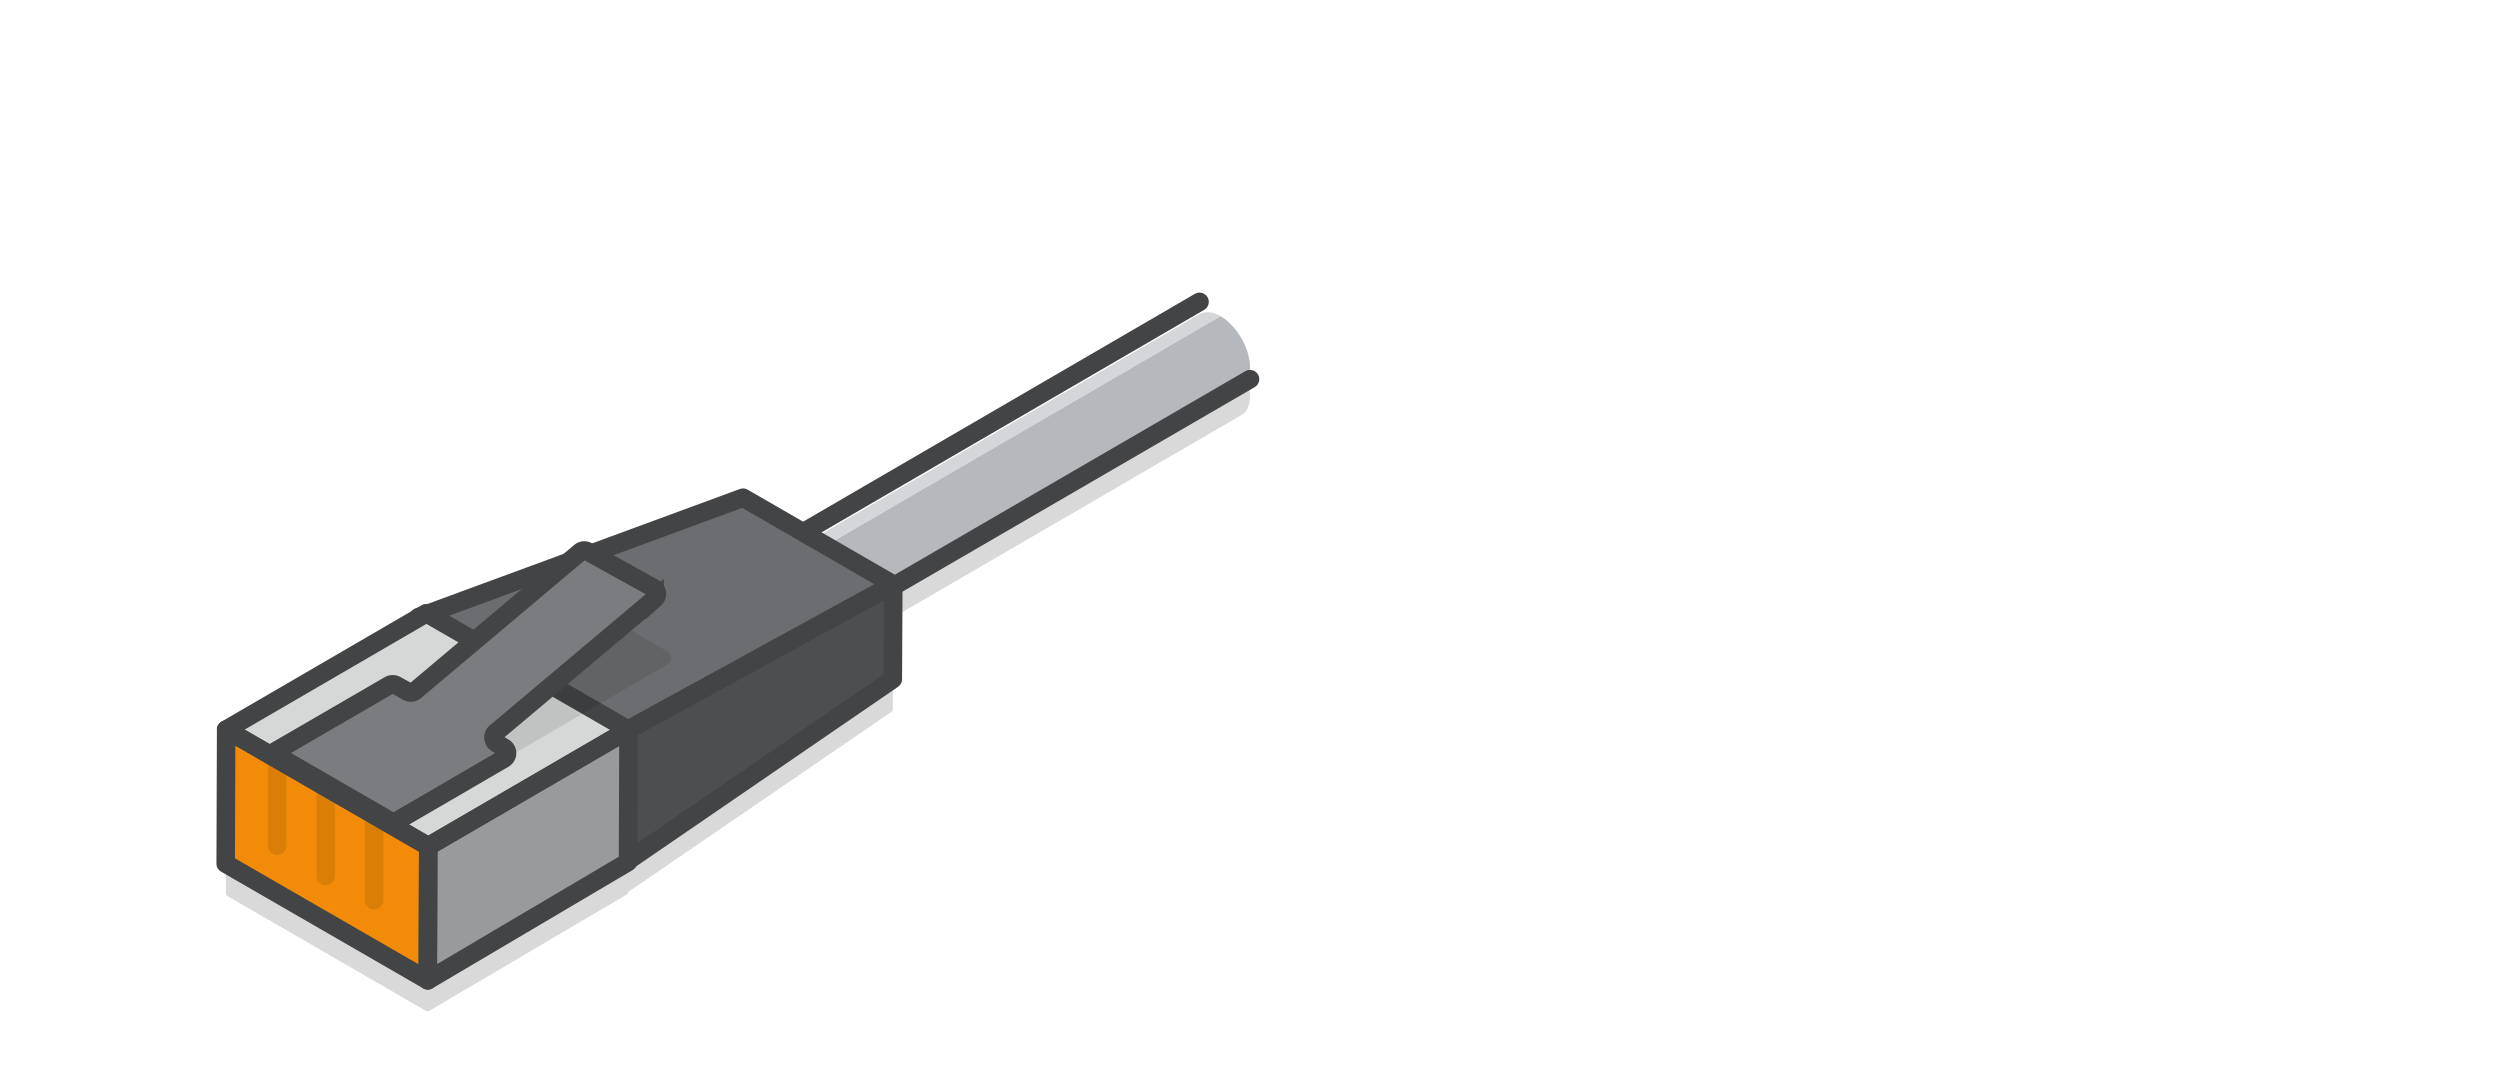 <svg id="efd06390-d223-4fe7-bd96-57738eed69b0" data-name="Laag 1" xmlns="http://www.w3.org/2000/svg" viewBox="0 0 1080 463">
  <defs>
    <style>
      .a27bb959-c47d-4051-a293-2dabce0ea083, .a662eabe-e116-4ddc-874a-e87bf1b11d5b {
        fill: #010101;
      }

      .a662eabe-e116-4ddc-874a-e87bf1b11d5b {
        opacity: 0.15;
      }

      .f66be229-2e4e-4fb3-8e07-418446fe7f94 {
        isolation: isolate;
      }

      .a7c82939-d476-494d-9eee-73df107126f7, .ef784e8d-5bd8-4f55-acfc-862203450375 {
        fill: #d4d7da;
      }

      .e77e863c-b18a-41b6-be43-d53efc4fbdd4 {
        fill: #b5b8bc;
      }

      .fa3e4b3e-cf4c-4776-8078-dfad418a5fca {
        fill: #d6d7d7;
      }

      .a7c82939-d476-494d-9eee-73df107126f7, .af5120fa-5245-4dfd-8971-0b34c8a4c855, .bb87e532-682a-491f-9b15-0e3bdfb409ab {
        stroke: #434445;
      }

      .a4b085c9-11b2-4eff-aafb-d73ae8192872, .a7c82939-d476-494d-9eee-73df107126f7, .bb87e532-682a-491f-9b15-0e3bdfb409ab {
        stroke-linecap: round;
        stroke-linejoin: round;
      }

      .a4b085c9-11b2-4eff-aafb-d73ae8192872, .a7c82939-d476-494d-9eee-73df107126f7, .af5120fa-5245-4dfd-8971-0b34c8a4c855, .bb87e532-682a-491f-9b15-0e3bdfb409ab {
        stroke-width: 8px;
      }

      .a0a8e306-eb3e-4474-b35e-57f02b250909 {
        fill: #6b6e70;
      }

      .f3386ad9-f5bf-4c64-a5ff-57106f009993 {
        fill: #4d4e50;
      }

      .a4b085c9-11b2-4eff-aafb-d73ae8192872, .bb87e532-682a-491f-9b15-0e3bdfb409ab {
        fill: none;
      }

      .e67cc4df-2cf3-41c4-9934-8a4ba7a8a282 {
        fill: #4e4d4d;
      }

      .bec93ed0-293a-4d54-bd27-8fc53d81fbec {
        fill: #989b9b;
      }

      .b2de0d39-a23d-418b-b2ad-2a5960362662 {
        fill: #c0c2c4;
      }

      .f984c984-d3c7-4f63-a978-3b4021f5a0df {
        fill: #f28c08;
      }

      .a4b085c9-11b2-4eff-aafb-d73ae8192872 {
        stroke: #010101;
      }

      .a4b085c9-11b2-4eff-aafb-d73ae8192872, .bcb89d56-9859-4ba8-8812-6525f5fb1e2a {
        opacity: 0.1;
      }

      .af5120fa-5245-4dfd-8971-0b34c8a4c855 {
        fill: #7a7d80;
      }
    </style>
  </defs>
  <g>
    <path class="a662eabe-e116-4ddc-874a-e87bf1b11d5b" d="M385.1,265.6,321.7,229a1.7,1.7,0,0,0-1.4-.1l-64.1,23.6a1.7,1.7,0,0,1-1.4-.1h0a4.6,4.6,0,0,0-5.1.5l-4,3.4-.5.2-60.6,22.3-.4-.2-1.9,1.1h-.2l-1.3.4v.3L98.5,328.4a1.7,1.7,0,0,0-.9,1.4v56a1.6,1.6,0,0,0,.8,1.4L184,436.7a1.5,1.5,0,0,0,1.6-.1l85.7-50.5v-.7L385,307.6a1.5,1.5,0,0,0,.7-1.4l.2-39.1A1.8,1.8,0,0,0,385.1,265.6Z"/>
    <g>
      <path class="a662eabe-e116-4ddc-874a-e87bf1b11d5b" d="M540,171.1c0-8.1-5.7-17.9-12.7-22-3.5-2-6.7-2.2-9.1-.8L328.7,258.4h0c-2.3,1.3-3.7,4.2-3.8,8.2,0,8.1,5.7,17.9,12.7,22,3.8,2.2,7.2,2.2,9.5.6l-.4.3L536.3,179.3C538.6,178,540,175.1,540,171.1ZM331.6,257.6h0Zm-2,.4a.5.5,0,0,0-.4.2A.5.5,0,0,1,329.6,258Zm1-.3h0Zm1.6-.1h0Zm1.2.1h0Zm1.2.3h0Zm1.4.5h0Zm11.5,30.4c.1-.1.3-.2.4-.4S347.6,288.8,347.5,288.9Zm.7-.7.4-.4Zm2.1-5.4a7.6,7.6,0,0,0,.1-1.5A7.6,7.6,0,0,1,350.3,282.8Zm-1.4,4.6.3-.6Zm.5-1a1.4,1.4,0,0,0,.2-.6A1.4,1.4,0,0,1,349.4,286.4Zm.4-1.1a1.9,1.9,0,0,0,.2-.7A1.9,1.9,0,0,1,349.8,285.3Zm.3-1.2c.1-.3.1-.6.2-.9S350.2,283.8,350.1,284.1Z"/>
      <g>
        <g class="f66be229-2e4e-4fb3-8e07-418446fe7f94">
          <path class="ef784e8d-5bd8-4f55-acfc-862203450375" d="M328.7,245.9,518.2,135.7c2.4-1.3,5.6-1.2,9.1.9L337.7,246.8C334.2,244.7,331,244.5,328.7,245.9Z"/>
          <path class="e77e863c-b18a-41b6-be43-d53efc4fbdd4" d="M536.3,166.7,346.7,276.9c2.3-1.3,3.7-4.1,3.7-8.1,0-8.1-5.6-18-12.7-22L527.3,136.6c7,4.1,12.7,13.9,12.7,22C540,162.6,538.6,165.4,536.3,166.7Z"/>
          <path class="fa3e4b3e-cf4c-4776-8078-dfad418a5fca" d="M337.7,246.8c7.1,4,12.7,13.9,12.7,22s-5.7,11.3-12.8,7.2-12.7-13.9-12.7-21.9S330.7,242.7,337.7,246.8Z"/>
        </g>
        <line class="a7c82939-d476-494d-9eee-73df107126f7" x1="540" y1="163.8" x2="350.4" y2="273.9"/>
        <line class="a7c82939-d476-494d-9eee-73df107126f7" x1="518.2" y1="130.4" x2="328.7" y2="240.6"/>
      </g>
    </g>
    <g class="f66be229-2e4e-4fb3-8e07-418446fe7f94">
      <polygon class="a0a8e306-eb3e-4474-b35e-57f02b250909" points="385.9 252.5 268.2 317 180.8 266.6 321 215 385.9 252.5"/>
      <polygon class="f3386ad9-f5bf-4c64-a5ff-57106f009993" points="385.9 252.5 385.7 293.4 268 374.1 268.2 317 385.9 252.5"/>
      <polygon class="bb87e532-682a-491f-9b15-0e3bdfb409ab" points="385.9 252.5 385.7 293.4 268 374.1 268.2 317 385.9 252.5"/>
      <polygon class="e67cc4df-2cf3-41c4-9934-8a4ba7a8a282" points="268.2 317 268 374.1 180.7 324.4 180.8 266.6 268.2 317"/>
    </g>
    <g class="f66be229-2e4e-4fb3-8e07-418446fe7f94">
      <polygon class="bb87e532-682a-491f-9b15-0e3bdfb409ab" points="385.9 252.5 268.2 317 180.8 266.6 321 215 385.9 252.5"/>
    </g>
    <g class="f66be229-2e4e-4fb3-8e07-418446fe7f94">
      <polygon class="fa3e4b3e-cf4c-4776-8078-dfad418a5fca" points="271.5 315.3 185 365.6 97.7 315.2 184.2 264.9 271.5 315.3"/>
      <polygon class="bec93ed0-293a-4d54-bd27-8fc53d81fbec" points="271.5 315.3 271.3 372.4 184.8 423.5 185 365.6 271.5 315.3"/>
      <polygon class="b2de0d39-a23d-418b-b2ad-2a5960362662" points="185 365.6 184.8 423.5 97.5 373.1 97.7 315.2 185 365.6"/>
      <polygon class="f984c984-d3c7-4f63-a978-3b4021f5a0df" points="185 365.6 184.8 423.5 97.5 373.1 97.7 315.2 185 365.6"/>
    </g>
    <line class="a4b085c9-11b2-4eff-aafb-d73ae8192872" x1="140.7" y1="378.4" x2="140.7" y2="339.3"/>
    <line class="a4b085c9-11b2-4eff-aafb-d73ae8192872" x1="119.7" y1="365.4" x2="119.7" y2="326.3"/>
    <line class="a4b085c9-11b2-4eff-aafb-d73ae8192872" x1="161.6" y1="388.9" x2="161.6" y2="349.7"/>
    <g class="f66be229-2e4e-4fb3-8e07-418446fe7f94">
      <polygon class="bb87e532-682a-491f-9b15-0e3bdfb409ab" points="271.5 315.3 185 365.6 97.7 315.2 184.2 264.9 271.5 315.3"/>
      <polygon class="bb87e532-682a-491f-9b15-0e3bdfb409ab" points="271.5 315.3 271.4 347 271.3 372.4 184.8 423.5 185 365.6 271.5 315.3"/>
      <polygon class="bb87e532-682a-491f-9b15-0e3bdfb409ab" points="185 365.6 184.8 423.5 97.5 373.1 97.7 315.2 185 365.6"/>
    </g>
    <g class="bcb89d56-9859-4ba8-8812-6525f5fb1e2a">
      <path class="a27bb959-c47d-4051-a293-2dabce0ea083" d="M287.8,281.1c3,1.7,3,4.5,0,6.2l-76.1,44.3a12.1,12.1,0,0,1-10.8,0l-24.5-14.2c-3-1.8-3-4.6-.1-6.3l76.2-44.2a11.9,11.9,0,0,1,10.7,0Z"/>
    </g>
    <path class="af5120fa-5245-4dfd-8971-0b34c8a4c855" d="M282.3,254l-28.5-15.8a2.7,2.7,0,0,0-3.2.3l-71.3,60a2.9,2.9,0,0,1-3.3.3l-4.9-2.8a3,3,0,0,0-2.9,0l-50.5,29.3L170,355.5l47.6-27.7a2.8,2.8,0,0,0,0-4.9l-3-1.8a2.9,2.9,0,0,1-.4-4.7l68.6-57.7A2.9,2.9,0,0,0,282.3,254Z"/>
  </g>
</svg>
